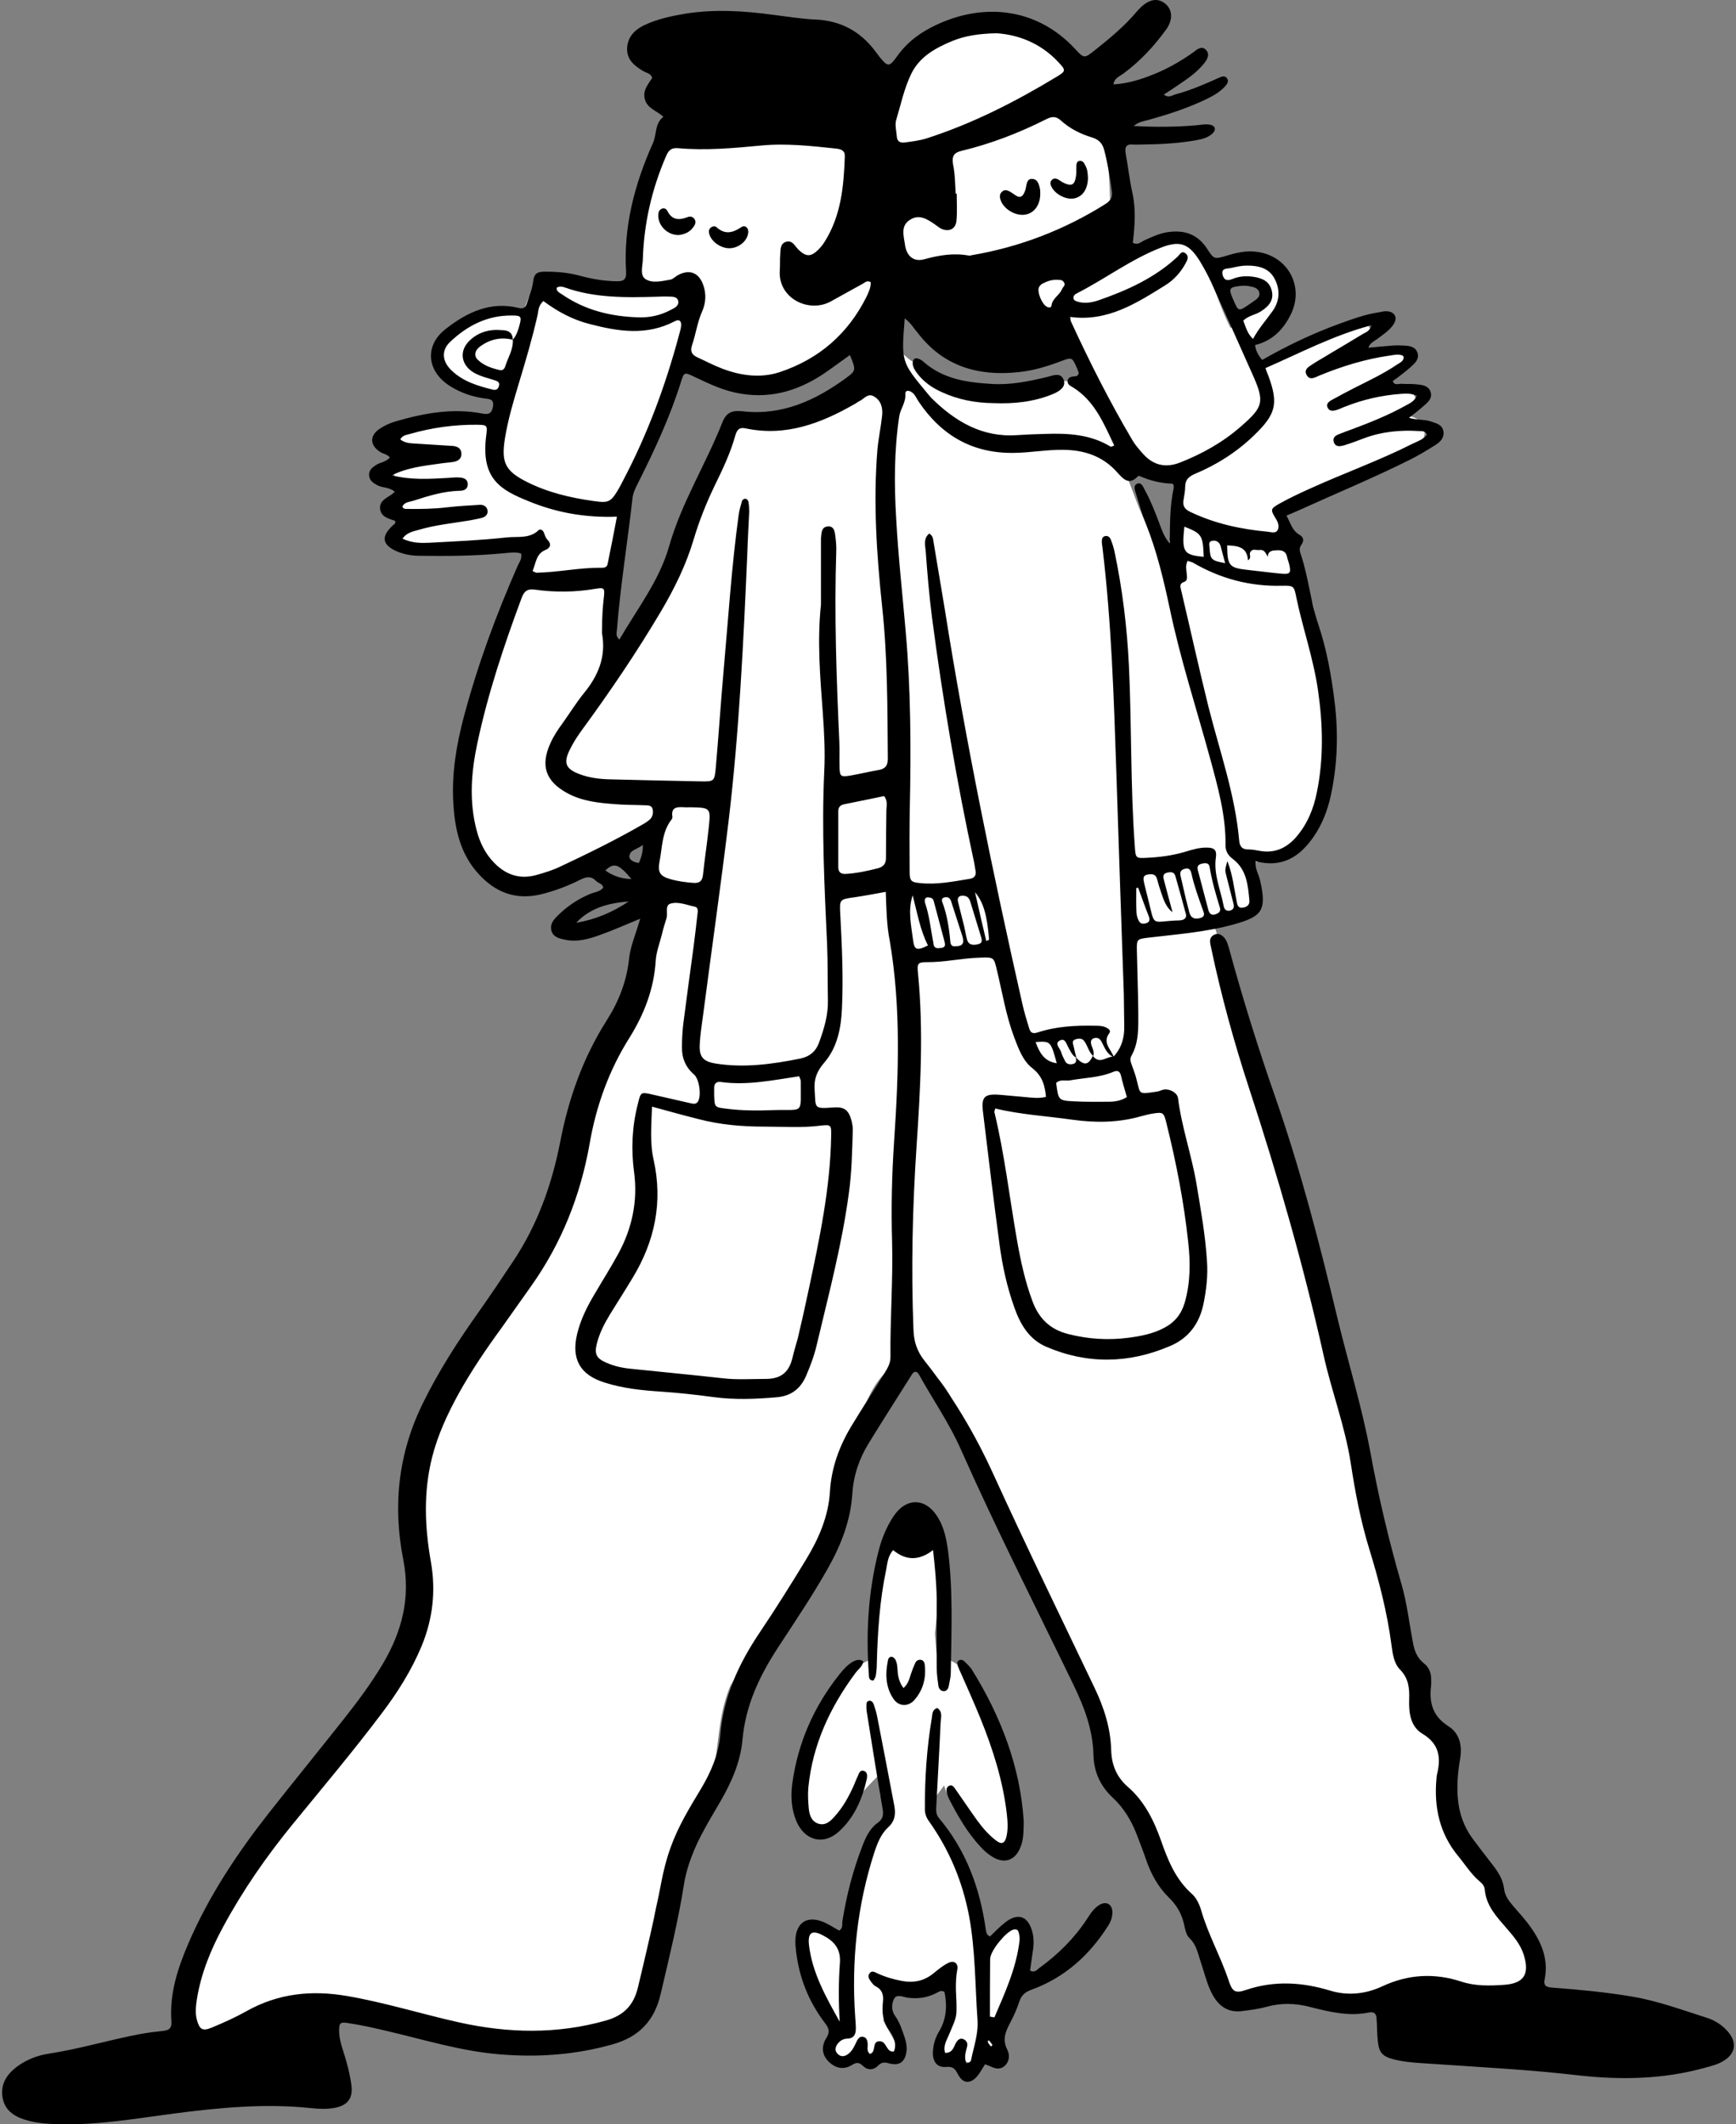 <svg width="286" height="350" viewBox="0 0 286 350" fill="none" xmlns="http://www.w3.org/2000/svg">
<rect x="0" y="0" width="286" height="350" fill="#808080" stroke="none"/>
<path d="M133.303 55.677C131.825 57.558 129.978 58.498 127.561 58.733C125.378 58.934 123.028 59.136 121.114 57.86C118.965 56.45 116.95 59.908 119.099 61.318C121.752 63.064 125.076 63.031 128.132 62.695C131.288 62.326 134.142 61.05 136.123 58.498C137.701 56.483 134.881 53.629 133.303 55.677Z" fill="white"/>
<path d="M251.562 322.215C250.857 320.401 250.152 318.622 249.447 316.809C248.305 313.887 247.231 310.832 245.417 308.213C244.612 307.038 243.671 306.03 242.597 305.09C241.422 304.049 240.314 303.21 239.978 301.598C239.676 300.154 239.844 298.576 239.81 297.099C239.776 295.319 239.541 293.573 239.172 291.827C237.594 284.877 233.833 278.363 230.912 271.916C229.334 268.491 227.991 265.267 228.058 261.406C228.091 259.996 228.058 258.552 227.722 257.276C228.528 255.261 227.454 252.34 226.95 250.292C226.11 246.867 224.935 243.61 223.256 240.487C223.055 240.118 222.853 239.749 222.652 239.379C222.887 238.943 223.021 238.439 222.921 237.902C222.484 235.35 221.745 232.932 220.704 230.616C220.872 230.246 220.906 229.843 220.738 229.407C219.932 226.922 219.126 224.437 218.354 221.953C217.28 217.117 216.843 212.114 216.004 207.246C214.963 201.067 213.217 195.057 209.557 189.953C208.147 184.144 206.837 178.302 205.628 172.459C205.494 171.822 205.125 171.385 204.688 171.184C203.815 167.624 202.942 164.065 202.103 160.472C201.632 158.525 201.196 156.611 200.726 154.663C200.592 154.126 199.92 152.481 200.155 151.944C200.357 151.507 201.465 151.373 201.868 151.272C202.472 151.138 202.841 150.802 203.076 150.399C203.849 150.366 204.621 150.298 205.259 149.996C206.77 149.258 206.871 147.511 206.669 145.933C206.77 145.094 206.602 144.254 206.132 143.449C205.897 143.046 205.595 142.71 205.259 142.408C206.434 142.206 207.609 141.904 208.751 141.501C212.814 139.99 216.172 136.935 217.884 132.939C219.831 128.473 219.429 123.604 218.556 118.937C218.085 116.419 217.481 113.934 217.078 111.416C216.675 108.897 216.709 106.446 216.776 103.894C216.877 100.839 216.138 98.354 214.661 95.668C213.183 92.948 212.075 90.094 211.706 87.005C211.672 86.636 211.538 86.266 211.336 85.964C211.605 85.225 211.84 84.386 212.142 83.647C212.209 83.513 212.277 83.379 212.344 83.244C212.545 83.278 212.78 83.244 213.015 83.177C218.791 81.431 224.331 79.047 229.535 76.025C229.938 75.79 230.207 75.454 230.341 75.085C230.442 75.018 230.576 74.984 230.677 74.917C232.557 74.044 235.68 72.835 234.404 70.116C233.934 69.142 232.994 68.638 231.953 68.537C231.886 68.537 231.819 68.537 231.751 68.504C231.953 68.302 232.121 68.067 232.289 67.933C233.43 67.06 233.699 65.314 232.289 64.475C230.912 63.669 229.468 62.964 227.957 62.393C228.763 61.99 229.569 61.587 230.375 61.184C232.222 60.244 231.248 57.49 229.367 57.457C227.353 57.39 225.338 57.39 223.323 57.356C223.861 57.087 224.364 56.785 224.868 56.483C227.051 55.106 225.036 51.648 222.853 53.025C220.167 54.737 217.078 55.543 214.157 56.752C211.672 57.759 209.389 59.136 207.173 60.613C206.266 59.539 205.36 58.498 204.654 57.423C205.192 56.886 205.863 56.416 206.4 55.98C207.374 55.207 208.314 54.368 209.12 53.428C210.698 51.614 212.679 49.331 211.739 46.779C209.691 41.239 203.143 42.112 198.644 43.825C197.335 41.071 195.152 39.023 191.694 39.426C189.981 39.627 188.437 40.332 186.758 40.668C184.945 41.038 183.904 40.265 183.434 38.486C182.93 36.572 182.963 34.523 182.863 32.576C182.762 30.091 182.661 27.573 182.393 25.088C181.452 16.895 177.927 8.77 169.499 6.083C167.249 5.378 164.832 5.076 162.481 4.942C160.097 4.808 157.579 4.707 155.229 5.043C152.71 5.378 151.132 6.721 149.621 8.703C147.976 10.851 146.398 13.068 144.786 15.25C143.309 17.231 142.133 19.548 139.447 19.75C136.694 19.951 133.873 19.817 131.12 19.85C125.412 19.917 119.704 19.985 113.995 20.052C113.122 20.052 112.552 20.522 112.249 21.16C111.947 21.261 111.645 21.428 111.376 21.764C105.4 28.648 102.042 38.855 104.325 47.921C104.426 48.29 104.527 48.626 104.661 48.962C103.385 48.928 102.109 48.861 100.867 48.66C98.953 48.391 97.073 47.955 95.259 47.384C93.48 46.813 91.666 46.007 89.786 46.578C87.268 47.35 86.865 49.7 86.025 51.816C83.306 51.044 80.418 50.809 77.732 51.984C75.079 53.159 72.998 55.644 73.065 58.666C73.132 61.385 74.878 63.837 77.564 64.508C77.967 64.609 78.403 64.609 78.84 64.676C78.806 64.575 78.874 64.407 79.041 64.441C79.176 64.273 79.276 64.072 79.411 63.904C79.511 63.736 79.814 63.904 79.713 64.072C79.612 64.206 79.545 64.34 79.444 64.475C80.351 64.508 81.459 64.441 81.828 65.415C81.996 65.851 81.963 66.422 81.862 66.859C81.761 67.295 81.56 67.732 81.257 68.067C80.955 68.37 80.586 68.672 80.149 68.806C80.049 69.209 79.914 69.645 79.78 70.048C75.583 69.377 71.386 69.41 67.189 70.149C66.719 70.216 66.383 70.418 66.181 70.686C64.637 71.593 64.939 74.481 67.155 74.413L68.129 74.38C68.7 74.615 69.27 74.85 69.841 75.085C68.834 75.219 67.826 75.32 66.786 75.387C64.67 75.488 63.932 78.879 66.248 79.316C67.054 79.45 67.86 79.618 68.666 79.752C67.491 80.088 66.383 80.625 65.51 81.566C64.737 82.405 64.67 84.151 65.913 84.688C66.349 84.89 66.819 85.091 67.256 85.259C66.92 85.662 66.584 86.031 66.181 86.401C64.838 87.677 65.946 89.691 67.591 89.826C72.729 90.195 77.9 90.296 83.037 90.161C83.373 89.792 83.776 89.49 84.145 89.221C84.145 89.12 84.212 89.053 84.313 89.053C84.917 89.02 85.522 88.953 86.093 89.02C86.63 89.087 87.201 89.221 87.537 89.691C88.242 90.631 87.537 91.907 87.066 92.78C86.798 93.284 86.462 93.821 86.093 94.258C85.958 94.426 85.757 94.56 85.555 94.661C85.723 94.761 85.891 94.829 86.093 94.862C86.26 94.896 86.462 94.896 86.63 94.929C80.62 103.928 78.135 114.706 76.792 125.317C76.154 130.421 76.053 135.961 79.008 140.427C82.063 145.027 86.865 146.437 92.137 145.53C93.849 145.228 95.528 144.825 97.24 144.355C96.602 143.952 96.132 143.381 96.099 142.542C95.897 142.643 95.696 142.743 95.461 142.811C95.259 142.878 95.159 142.576 95.36 142.475C95.528 142.408 95.696 142.341 95.83 142.273C96.837 141.77 97.778 141.132 98.751 140.527C99.927 139.789 101.068 139.084 102.277 138.446C103.62 137.74 106.608 136.263 107.515 138.345C107.918 139.251 107.918 140.393 107.582 141.3C107.314 141.971 106.877 142.542 106.373 143.012C106.676 144.657 107.414 146.068 109.295 146.706C109.429 146.739 109.597 146.773 109.731 146.84C106.743 154.328 103.721 161.849 100.732 169.337C97.811 176.657 94.621 183.943 92.775 191.632C91.868 195.494 91.163 199.389 89.853 203.149C88.745 206.373 87.133 209.395 85.354 212.282C81.627 218.293 76.859 223.497 72.628 229.138C70.244 232.328 69.438 235.686 69.841 239.614C69.908 240.185 69.975 240.789 70.076 241.394C68.901 243.811 67.961 246.397 68.129 249.117C68.196 250.258 68.431 251.366 68.867 252.374C68.532 252.709 68.33 253.146 68.33 253.75C68.297 261.137 68.23 268.793 65.51 275.777C65.375 276.113 65.207 276.482 65.073 276.818C64.57 276.784 64.032 276.919 63.529 277.389C59.466 281.15 55.403 284.944 52.045 289.342C48.654 293.808 46.673 298.912 44.121 303.848C41.603 308.717 37.641 312.544 34.921 317.279C33.04 320.569 32.067 324.196 31.932 327.889C31.093 329.837 31.261 332.187 32.57 333.967C33.443 335.142 34.954 335.108 35.727 334.269C38.984 335.041 42.308 334.135 45.498 333.195C49.393 332.053 53.22 331.482 57.283 331.616C65.476 331.885 73.4 334.303 81.392 335.713C87.704 336.821 95.091 337.862 100.9 334.403C107.582 330.441 106.978 322.953 107.75 316.238C108.522 309.522 112.887 304.016 114.533 297.602C116.715 295.353 117.555 292.398 117.958 289.342C118.428 285.817 118.663 282.392 119.838 279.034C120.006 278.598 120.14 278.161 120.342 277.725C122.793 273.628 126.083 270.069 127.762 265.502C129.206 263.656 130.683 261.876 132.127 260.13C132.362 259.828 132.53 259.526 132.564 259.223C133.302 258.317 133.94 257.31 134.545 256.302C136.291 253.415 137.701 250.258 138.675 247.001C139.682 243.711 140.152 240.286 140.891 236.928C141.898 232.395 144.987 222.389 151.636 225.075C154.624 226.284 156.437 229.474 157.68 232.294C159.056 235.451 159.929 238.775 161.071 241.998C163.556 248.882 166.511 255.631 170.003 262.078C171.043 263.958 172.252 265.435 173.864 266.375C173.528 266.913 173.427 267.618 173.864 268.323C177.255 274.233 179.908 280.478 181.788 287.026C182.695 290.182 183.534 293.372 185.347 296.159C186.993 298.643 188.974 300.859 190.418 303.479C193.406 308.817 195.051 314.794 197.57 320.334C198.745 322.92 200.155 325.875 202.203 327.923C203.311 329.064 204.688 329.333 206.233 329.367C208.113 329.434 210.027 329.4 211.941 329.4C220.335 329.467 228.696 329.535 237.09 329.602C237.426 329.602 237.695 329.535 237.93 329.434C239.877 329.635 241.858 329.669 243.839 329.467C246.458 329.232 250.32 329.031 251.764 326.412C252.737 325.069 252.099 323.625 251.562 322.215ZM141.563 64.24C140.656 65.314 139.279 65.885 137.97 66.288C137.298 66.489 136.627 66.657 135.922 66.825C135.25 66.993 134.578 67.161 133.907 67.295C132.362 67.597 130.784 67.832 129.24 68.067C126.386 68.504 123.263 69.041 121.047 71.056C120.509 71.559 120.006 72.13 119.636 72.802C119.133 73.641 118.831 74.514 118.495 75.421C117.723 77.536 116.883 79.651 116.01 81.733C115.171 83.782 114.264 85.796 113.358 87.844C112.585 89.523 111.779 91.202 111.074 92.915C109.865 95.802 108.825 98.791 107.314 101.578C105.97 104.029 104.191 106.513 101.471 107.554C101.37 107.588 101.27 107.487 101.27 107.386C101.236 106.95 101.236 106.547 101.202 106.111C101.135 104.398 101.169 102.652 101.202 100.94C101.236 99.227 101.236 97.548 101.27 95.836C101.337 92.68 101.673 89.557 102.277 86.468C102.848 83.379 103.687 80.323 104.661 77.335C105.635 74.313 106.743 71.358 107.918 68.437C109.093 65.482 110.369 62.561 111.611 59.639C111.712 59.438 111.981 59.606 111.914 59.807C111.88 59.874 111.847 59.975 111.813 60.042H111.847C112.552 60.344 113.29 60.58 114.029 60.781C115.775 61.251 117.555 61.52 119.334 61.654C121.114 61.788 122.927 61.788 124.707 61.654C125.58 61.587 126.419 61.453 127.259 61.218C128.232 60.949 129.172 60.546 130.113 60.143C131.892 59.371 133.705 58.531 135.653 58.229C136.996 58.028 138.44 58.028 139.749 58.397C140.857 58.699 141.965 59.304 142.402 60.412C142.906 61.688 142.402 63.232 141.563 64.24ZM178.397 62.796C178.363 62.796 178.33 62.829 178.33 62.829C177.725 62.896 177.121 62.863 176.517 62.829C175.845 62.796 175.173 62.728 174.502 62.863C173.864 62.997 173.226 63.199 172.588 63.4C171.849 63.635 171.111 63.87 170.338 63.937C169.499 64.038 168.659 64.038 167.82 64.004C165.402 63.937 162.985 63.635 160.601 63.165C158.015 62.661 155.43 62.023 153.012 60.983C151.972 60.546 150.964 60.009 150.024 59.371C149.285 58.834 148.58 58.196 148.11 57.39C147.674 56.651 147.472 55.845 147.606 55.006C147.741 54.066 148.177 53.226 148.714 52.487C148.312 52.252 147.875 52.017 147.439 51.816C147.237 51.749 147.338 51.413 147.539 51.48C147.841 51.614 148.144 51.749 148.446 51.917C148.614 52.017 148.782 52.118 148.916 52.185C149.017 52.084 149.151 52.219 149.151 52.353C150.091 52.958 150.998 53.663 151.972 54.166C152.71 54.536 153.482 54.771 154.255 55.006C155.061 55.241 155.866 55.409 156.672 55.577C159.997 56.215 163.421 56.315 166.813 56.315C168.492 56.315 170.137 56.315 171.816 56.382C172.286 56.382 172.756 56.382 173.192 56.45C173.528 56.517 173.864 56.617 174.166 56.718C175.006 57.02 175.778 57.39 176.55 57.826C177.322 58.263 178.061 58.8 178.666 59.438C179.136 59.908 179.572 60.512 179.572 61.218C179.572 61.923 179.001 62.46 178.397 62.796ZM192.13 91.034C192.096 91.169 191.929 91.202 191.861 91.101C191.19 90.363 190.619 89.523 190.082 88.684C188.134 85.427 186.959 81.767 185.582 78.241C185.18 78.275 184.81 78.275 184.407 78.174C184.206 78.141 184.273 77.805 184.508 77.838C184.844 77.906 185.146 77.906 185.448 77.906C185.415 77.838 185.415 77.805 185.381 77.738C185.314 77.536 185.616 77.435 185.717 77.637C185.75 77.704 185.784 77.771 185.818 77.872C186.892 77.704 187.899 77.234 189.007 77.234C189.41 77.234 189.78 77.301 190.149 77.402C190.518 77.469 190.854 77.536 191.223 77.603C191.761 77.704 192.298 77.838 192.768 78.107C193.708 78.611 194.044 79.551 194.178 80.525C194.648 84.184 193.104 87.609 192.13 91.034ZM205.662 46.678C206.568 46.712 207.139 46.846 207.676 47.585C208.314 48.492 207.911 48.828 207.274 49.667C206.031 51.379 204.252 52.622 202.741 54.066C201.7 52.017 200.86 49.868 200.122 47.686C201.868 47.048 203.748 46.645 205.662 46.678Z" fill="white"/>
<path d="M165.604 318.622C164.698 320.334 162.683 321.207 161.306 322.584C161.038 321.308 160.937 319.998 160.836 318.689C160.635 316.54 160.366 314.425 159.863 312.343C158.855 308.246 157.143 304.385 154.893 300.859C154.356 300.02 153.617 299.08 153.449 298.072C153.315 297.099 153.919 296.36 154.457 295.621C154.826 295.151 155.162 294.681 155.531 294.177C156.874 298.542 160.266 302.202 164.631 303.814C165.94 304.318 167.048 303.075 167.149 301.9C167.72 295.823 164.866 290.35 162.851 284.809C161.34 280.578 160.702 274.77 155.699 273.259C155.195 273.091 154.759 273.158 154.39 273.326C154.255 272.05 154.154 270.807 154.054 269.532C154.054 269.397 154.02 269.229 154.02 269.095C154.524 265.066 154.759 260.969 154.692 256.906C154.658 255.395 153.147 254.657 151.972 255.06C151.3 254.187 149.957 253.918 149.051 254.758C148.346 253.448 146.398 252.911 145.693 254.59C144.081 258.35 143.913 262.245 144.081 266.308C144.081 266.677 144.115 267.047 144.148 267.416C143.913 269.431 143.745 271.479 143.611 273.527C143.309 273.527 143.007 273.594 142.705 273.762C138.843 275.643 137.097 279.84 135.62 283.6C133.773 288.335 132.497 293.271 131.758 298.274C131.59 299.415 132.027 300.356 133.169 300.725C136.426 301.867 138.843 299.18 140.724 296.897C141.966 295.42 143.242 293.976 144.618 292.633C144.753 293.741 144.921 294.849 145.055 295.991C145.089 295.856 145.324 295.823 145.391 295.991C145.659 296.696 145.894 297.468 145.827 298.24C145.76 298.845 146.23 299.785 145.794 300.121C145.525 302.169 144.148 303.78 143.611 305.795L139.548 321.375C139.481 321.274 139.414 321.14 139.347 321.073C138.239 319.797 136.996 318.756 135.553 317.849C133.84 316.775 131.859 318.89 132.833 320.569C132.866 320.67 132.934 320.737 133.001 320.838C132.564 321.476 132.497 322.416 132.833 323.121L136.023 330.307C136.56 331.515 137.097 332.691 137.634 333.899C137.836 334.336 138.037 334.739 138.172 335.175C138.272 335.545 138.272 335.713 138.272 335.746C136.896 336.821 137.231 339.339 139.38 339.339L145.659 339.305C147.204 339.305 148.111 337.627 147.372 336.283C146.734 335.142 146.096 333.967 145.492 332.825C145.962 332.221 146.096 331.415 145.559 330.71C145.559 330.676 145.525 330.676 145.525 330.642C145.592 330.542 145.626 330.407 145.659 330.273C146.297 329.534 146.398 328.359 145.827 327.453C145.827 327.318 145.861 327.218 145.861 327.184L145.894 326.882C147.137 327.016 148.413 327.117 149.655 327.184C150.897 327.218 152.341 327.352 153.684 327.285C153.684 327.251 153.684 327.218 153.684 327.184C153.584 327.184 153.483 327.016 153.584 326.882C153.718 326.714 153.886 326.58 154.054 326.412C154.49 326.042 154.994 325.639 155.598 325.606C156.035 325.572 156.438 325.807 156.706 326.143C157.042 326.58 157.21 327.117 157.344 327.62C157.479 328.258 157.546 328.93 157.579 329.568C157.613 330.777 157.512 332.086 157.042 333.194C156.774 333.866 156.337 334.94 155.464 335.007C155.263 335.007 155.095 334.974 154.96 334.907C154.893 335.645 154.86 336.384 154.792 337.089C154.725 338.13 155.766 339.138 156.807 339.104C157.176 339.104 157.546 339.037 157.882 338.97C158.352 339.373 158.855 339.708 159.527 339.775C160.333 339.843 161.206 339.507 161.877 339.07C163.388 338.097 164.194 336.384 164.765 334.772C166.377 330.105 167.619 325.304 169.063 320.569C169.567 318.521 166.78 316.406 165.604 318.622Z" fill="white"/>
<path d="M105.467 151.373C102.982 152.38 101.068 153.253 99.087 153.958C97.174 154.663 95.226 155.268 93.111 154.831C92.137 154.63 91.13 154.428 90.827 153.287C90.592 152.279 91.163 151.574 91.801 150.936C93.379 149.358 95.159 148.149 97.241 147.276C97.979 146.974 98.852 146.94 99.39 146.235C99.255 145.564 98.55 145.53 98.181 145.127C97.442 144.355 96.703 144.422 95.763 144.859C93.648 145.933 91.465 146.773 89.148 147.343C84.985 148.351 81.594 147.041 78.807 143.952C75.785 140.628 74.912 136.498 74.677 132.2C74.408 127.432 75.18 122.798 76.389 118.198C78.672 109.602 81.728 101.309 85.321 93.149C85.589 92.579 86.026 92.041 85.858 91.202C84.884 90.866 83.843 91.101 82.836 91.168C78.202 91.605 73.569 91.638 68.935 91.571C67.625 91.538 66.35 91.303 65.141 90.732C63.025 89.725 62.824 88.449 64.469 86.803C64.704 86.568 64.939 86.367 65.04 86.3C65.208 85.964 65.141 85.829 64.939 85.762C63.932 85.427 62.79 85.124 62.622 83.882C62.455 82.606 63.562 82.102 64.436 81.532C64.637 81.397 64.805 81.229 65.04 81.028C64.167 80.222 62.992 80.424 62.119 79.92C61.447 79.551 60.843 79.148 60.809 78.308C60.742 77.469 61.346 76.999 61.984 76.596C62.656 76.159 63.529 76.159 64.234 75.387C63.831 74.85 63.16 74.783 62.656 74.48C60.91 73.372 60.843 71.761 62.589 70.619C63.395 70.082 64.301 69.679 65.241 69.41C69.875 68.067 74.576 67.194 79.445 68.134C80.418 68.336 80.989 68.168 81.191 67.093C81.359 66.287 81.191 65.817 80.351 65.717C78.874 65.549 77.464 65.213 76.121 64.642C75.315 64.306 74.509 63.87 73.77 63.366C70.211 60.848 70.043 56.785 73.468 54.166C76.96 51.446 80.821 49.599 85.455 50.741C86.16 50.909 86.563 50.708 86.764 50.07C87.167 48.827 87.705 47.618 87.839 46.343C87.973 45.134 88.477 44.798 89.518 44.764C91.566 44.731 93.581 44.899 95.562 45.436C97.543 45.973 99.524 46.309 101.572 46.343C102.647 46.376 103.217 46.108 103.15 44.831C102.68 37.344 104.561 30.293 107.582 23.544C108.22 22.133 107.818 20.387 109.295 19.245C108.153 18.205 106.642 17.869 106.239 16.358C105.836 14.88 106.777 13.907 107.448 12.832C107.213 12.06 106.474 12.026 105.937 11.691C104.46 10.818 103.217 9.777 103.318 7.896C103.419 6.083 104.561 4.908 106.105 4.169C108.254 3.128 110.571 2.658 112.888 2.255C117.756 1.483 122.625 1.785 127.494 2.457C129.844 2.759 132.161 3.128 134.512 3.229C138.474 3.431 141.697 5.143 144.115 8.333C144.35 8.669 144.618 8.971 144.853 9.307C146.264 11.086 146.499 11.086 147.842 9.206C149.252 7.225 151.099 5.747 153.181 4.639C161.34 0.308 170.574 1.013 177.088 8.031C178.599 9.642 178.599 9.676 180.345 8.299C182.829 6.318 185.281 4.304 187.329 1.852C187.497 1.651 187.665 1.483 187.832 1.315C189.276 -0.129 190.72 -0.397 191.929 0.577C193.171 1.55 193.306 3.263 192.063 4.942C190.082 7.661 187.832 10.079 185.113 12.094C184.508 12.564 183.602 12.799 183.434 13.907C185.784 13.772 187.933 13.101 190.015 12.261C192.298 11.355 194.414 10.146 196.428 8.736C197.133 8.232 197.973 7.359 198.745 8.299C199.417 9.105 198.745 10.012 198.174 10.683C197.066 11.993 195.656 12.967 194.212 13.94C193.406 14.478 192.634 15.015 191.727 15.586C192.533 16.19 193.071 15.72 193.641 15.552C196.16 14.88 198.544 13.84 200.928 12.765C201.364 12.564 201.901 12.429 202.204 13C202.439 13.437 202.17 13.806 201.935 14.108C201.129 15.048 200.055 15.686 198.98 16.224C195.824 17.768 192.5 18.843 189.108 19.783C188.403 19.984 187.698 20.018 186.758 20.756C190.384 20.958 193.675 20.924 196.966 20.656C197.771 20.589 198.577 20.387 199.383 20.555C200.223 20.723 200.39 21.361 199.786 21.965C198.913 22.805 197.771 22.973 196.663 23.174C193.843 23.644 190.989 23.779 188.135 23.812C187.631 23.812 187.161 23.846 186.657 23.812C185.516 23.711 185.281 24.249 185.448 25.29C185.851 27.438 186.086 29.654 186.557 31.77C187.161 34.523 186.959 37.243 186.624 39.996C187.43 40.433 187.933 39.896 188.47 39.627C189.713 39.056 190.989 38.452 192.365 38.25C195.085 37.847 197.301 38.553 198.879 41.004C200.021 42.783 200.088 42.716 202.136 42.112C203.782 41.608 205.461 41.239 207.173 41.507C212.176 42.212 214.896 47.182 212.68 51.748C211.471 54.233 209.658 56.147 206.77 56.852C206.871 57.759 207.274 58.531 207.945 59.303C212.042 56.953 216.273 54.938 220.705 53.327C222.753 52.588 224.835 51.816 227.017 51.48C227.487 51.413 227.991 51.245 228.461 51.278C229.804 51.346 230.308 52.353 229.569 53.461C228.864 54.502 227.823 55.14 226.849 55.879C226.346 56.248 225.708 56.483 225.439 57.289C226.917 57.154 228.26 57.02 229.636 56.919C230.274 56.886 230.946 56.919 231.584 56.953C232.423 57.02 233.229 57.222 233.531 58.128C233.8 58.934 233.363 59.572 232.826 60.076C232.255 60.647 231.617 61.15 230.979 61.654C230.476 62.057 229.939 62.426 229.435 62.795C229.804 63.568 230.476 63.198 230.946 63.232C231.685 63.299 232.423 63.232 233.128 63.299C234.102 63.4 235.244 63.433 235.647 64.474C236.117 65.717 235.076 66.388 234.304 67.093C233.699 67.631 233.061 68.101 232.121 68.839C233.531 69.242 234.74 69.074 235.848 69.477C236.721 69.779 237.594 69.981 237.796 71.055C237.964 72.096 237.326 72.768 236.553 73.272C235.177 74.145 233.8 74.984 232.323 75.723C226.279 78.745 220.033 81.33 213.889 84.117C213.284 84.386 212.713 84.621 211.941 84.957C212.613 86.132 212.848 87.408 214.09 88.113C214.795 88.516 214.862 89.12 214.392 89.758C213.989 90.295 214.124 90.866 214.325 91.403C215.567 95.13 215.903 99.059 217.146 102.753C218.589 107.017 219.362 111.416 219.899 115.848C220.503 120.985 220.335 126.089 219.227 131.159C218.69 133.577 217.817 135.826 216.407 137.874C214.124 141.165 211.236 143.045 206.871 141.904C206.703 143.079 207.341 143.986 207.576 144.959C208.751 150.063 207.878 151.003 203.345 152.279C198.678 153.589 193.91 153.924 189.142 154.495C187.329 154.73 187.262 154.73 187.295 156.577C187.362 160.002 187.497 163.427 187.53 166.818C187.53 169.236 187.665 171.721 186.389 173.97C186.12 174.474 186.254 174.91 186.422 175.38C186.724 176.22 187.06 177.059 187.262 177.932C187.9 180.35 187.463 180.316 190.653 179.846C191.056 179.779 191.425 179.544 191.828 179.51C192.836 179.41 193.977 180.081 194.078 180.954C194.682 185.722 196.294 190.255 197.1 194.956C197.805 199.22 198.577 203.451 198.846 207.783C199.014 210.167 198.745 212.483 198.275 214.8C197.604 218.091 195.79 220.508 192.735 221.784C185.986 224.672 179.136 224.806 172.353 221.885C169.533 220.676 168.089 218.192 167.115 215.438C165.906 212.047 165.134 208.555 164.664 204.996C163.69 197.743 162.817 190.457 161.944 183.204C161.642 180.686 162.179 180.182 164.765 180.383C166.141 180.484 167.518 180.652 168.895 180.753C170.003 180.854 171.145 181.021 172.32 180.719C172.152 178.805 171.682 177.261 170.104 176.018C168.458 174.742 167.787 172.728 167.048 170.814C165.739 167.288 165.134 163.595 164.261 159.935C163.724 157.652 163.757 157.719 161.441 157.786C158.519 157.853 155.632 158.558 152.677 158.525C151.2 158.525 151.065 158.76 151.233 160.338C152.173 169.874 151.636 179.343 150.998 188.879C150.327 198.952 150.091 209.059 150.494 219.132C150.562 221.079 151.099 222.691 152.341 224.236C156.908 229.977 160.635 236.256 163.69 242.972C169.063 254.757 174.737 266.375 180.311 278.06C181.889 281.351 182.964 284.708 183.064 288.368C183.132 290.752 183.938 292.767 185.784 294.379C188.504 296.729 190.082 299.885 191.257 303.21C192.399 306.467 193.641 309.589 196.294 311.973C197.1 312.678 197.57 313.686 197.872 314.693C199.014 318.689 201.096 322.349 202.405 326.277C203.009 328.124 203.446 328.493 205.293 327.855C209.994 326.277 214.56 326.58 219.194 327.99C222.115 328.863 225.036 328.527 227.756 327.251C232.02 325.27 236.352 325.035 240.818 326.512C243.101 327.251 245.485 327.184 247.835 327.016C251.092 326.781 252.032 325.236 251.025 322.047C250.488 320.368 249.38 319.058 248.272 317.782C246.627 315.868 244.847 314.055 244.612 311.335C244.578 310.765 244.175 310.294 243.705 309.925C242.329 308.75 241.388 307.205 240.247 305.829C237.158 302.102 236.218 297.736 236.654 293.036C236.688 292.801 236.688 292.532 236.755 292.297C237.426 289.544 237.091 287.294 234.337 285.649C232.323 284.44 232.087 282.123 232.155 279.974C232.222 278.127 232.054 276.516 230.644 275.072C229.603 273.997 229.435 272.419 229.233 270.975C228.528 265.637 227.185 260.432 225.607 255.295C224.163 250.627 223.257 245.826 222.518 240.991C221.578 234.947 219.362 229.205 218.052 223.262C214.728 208.421 210.531 193.781 205.796 179.343C203.312 171.754 201.196 164.065 199.551 156.275C199.484 155.872 199.35 155.469 199.35 155.066C199.35 154.529 199.652 154.16 200.155 153.958C200.659 153.757 201.129 153.958 201.498 154.294C202.136 154.865 202.304 155.704 202.539 156.476C204.789 164.736 207.341 172.862 210.161 180.954C214.258 192.74 217.381 204.794 220.268 216.882C222.048 224.303 224.331 231.623 225.741 239.144C227.084 246.531 228.797 253.784 230.879 260.969C231.785 264.092 232.155 267.349 232.759 270.539C232.994 271.949 233.464 273.191 234.639 274.098C235.445 274.736 235.781 275.643 235.781 276.683C235.781 277.086 235.815 277.489 235.747 277.892C235.445 280.612 236.083 282.795 238.568 284.373C240.482 285.581 240.918 287.596 240.549 289.779C240.18 291.961 239.978 294.144 240.18 296.326C240.381 298.744 241.153 300.926 242.564 302.874C243.638 304.318 244.713 305.728 245.821 307.138C246.794 308.381 247.634 309.656 247.802 311.268C247.936 312.376 248.608 313.216 249.279 314.022C250.286 315.197 251.361 316.338 252.234 317.614C254.014 320.133 255.122 322.92 254.484 326.076C254.215 327.318 254.92 327.419 255.827 327.486C260.225 327.822 264.59 328.225 268.922 328.963C273.119 329.669 277.081 331.146 281.11 332.422C282.521 332.858 283.763 333.664 284.737 334.806C286.181 336.552 285.912 338.365 283.965 339.54C283.058 340.111 282.017 340.38 281.01 340.648C274.093 342.596 267.008 342.73 259.923 341.924C252.167 341.018 244.343 340.615 236.553 340.078C234.27 339.91 231.987 339.876 229.771 339.339C227.756 338.835 227.185 338.264 226.984 336.216C226.849 335.007 226.883 333.765 226.782 332.556C226.749 331.75 226.346 331.415 225.506 331.583C222.216 332.254 219.026 331.482 215.87 330.676C213.452 330.038 211.068 329.971 208.65 330.642C207.341 331.012 205.931 331.18 204.588 331.348C202.371 331.616 200.861 330.609 199.786 328.695C198.879 327.05 198.477 325.203 197.872 323.423C197.368 321.979 197.167 320.468 195.958 319.327C195.387 318.79 195.22 317.715 195.018 316.842C194.615 315.197 193.809 313.854 192.6 312.678C190.821 310.932 189.646 308.817 188.84 306.467C188.336 304.989 187.765 303.579 187.228 302.135C186.355 299.919 185.146 297.904 183.4 296.259C181.318 294.345 180.21 291.995 180.143 289.141C180.043 284.977 178.632 281.25 176.819 277.523C170.574 264.629 164.093 251.87 158.284 238.775C156.37 234.443 153.651 230.548 151.367 226.418C151.233 226.217 151.099 226.015 150.696 226.015C150.595 226.116 150.36 226.217 150.259 226.418C147.875 230.212 145.458 233.973 143.107 237.801C141.563 240.319 140.623 243.039 140.421 246.061C140.153 250.426 138.608 254.455 136.459 258.283C133.907 262.816 130.986 267.147 128.132 271.513C125.11 276.146 122.827 280.981 122.323 286.622C121.987 290.316 120.51 293.674 118.629 296.897C116.917 299.852 115.104 302.74 113.895 305.997C113.358 307.44 112.921 308.918 112.686 310.462C111.713 316.573 110.235 322.584 108.825 328.594C107.784 333.026 105.199 335.645 100.833 336.854C94.722 338.567 88.51 339.003 82.232 338.466C75.785 337.929 69.64 335.981 63.361 334.537C61.38 334.067 59.399 333.631 57.384 333.329C56.008 333.093 55.84 333.329 55.873 334.739C55.907 335.813 56.175 336.821 56.511 337.828C57.116 339.675 57.619 341.589 57.888 343.503C58.19 345.719 57.284 346.894 55.101 347.297C53.825 347.532 52.482 347.465 51.206 347.33C43.618 346.524 36.096 347.263 28.575 348.237C22.363 349.043 16.185 350.151 9.872 349.983C8.059 349.949 6.279 349.849 4.567 349.379C2.586 348.841 0.874 347.901 0.437 345.685C0.001 343.301 1.209 341.622 3.056 340.313C4.567 339.272 6.246 338.634 8.025 338.365C13.096 337.593 17.998 336.082 23.035 335.142C24.311 334.907 25.62 334.739 26.896 334.604C27.87 334.504 28.306 334.168 28.239 333.06C27.903 328.561 29.246 324.363 30.992 320.301C34.384 312.376 39.118 305.291 44.423 298.542C48.453 293.439 52.583 288.368 56.612 283.265C58.929 280.343 61.178 277.321 63.092 274.098C66.215 268.793 67.659 263.286 66.45 257.041C64.671 248.076 65.611 239.379 69.707 231.119C72.293 225.847 75.483 220.911 78.874 216.143C80.788 213.424 82.668 210.637 84.515 207.85C88.51 201.873 90.894 195.258 92.271 188.241C93.648 181.055 96.032 174.272 99.994 168.061C101.975 164.938 103.285 161.547 103.654 157.819C103.889 155.805 104.762 153.857 105.467 151.373ZM180.11 174.004C179.371 173.332 179.203 172.358 178.666 171.586C178.296 171.015 177.692 171.083 177.155 171.25C176.517 171.485 176.786 171.989 176.886 172.426C177.021 173.03 177.155 173.634 177.323 174.272C176.618 173.903 176.383 173.198 176.013 172.594C175.677 171.989 175.476 170.948 174.569 171.452C173.663 171.956 174.637 172.694 174.804 173.299C174.972 173.836 175.207 174.34 175.476 174.843C175.745 175.347 176.215 175.414 176.718 175.313C177.39 175.179 177.323 174.709 177.222 174.205C178.599 175.615 179.27 175.548 180.043 173.97C181.151 175.448 182.326 174.037 183.467 174.071C184.811 172.627 185.281 170.848 185.213 168.934C185.18 167.221 185.18 165.509 185.146 163.796C184.71 151.507 184.307 139.218 183.904 126.962C183.501 114.74 183.098 102.551 181.654 90.43C181.621 90.027 181.52 89.624 181.52 89.221C181.52 88.784 181.621 88.381 182.124 88.314C182.594 88.247 182.897 88.583 183.031 88.986C183.266 89.59 183.467 90.195 183.602 90.833C184.911 97.044 185.684 103.357 185.986 109.703C186.456 119.608 186.221 129.547 186.959 139.486C187.094 141.367 187.094 141.434 188.941 141.333C191.056 141.232 193.138 140.964 195.186 140.359C196.428 139.99 197.671 139.587 199.014 139.654C199.954 139.688 200.491 140.023 200.323 141.199C199.887 144.019 201.096 146.605 201.599 149.291C201.7 149.828 202.036 150.164 202.64 150.03C203.278 149.862 203.345 149.425 203.211 148.888C202.808 147.31 202.405 145.732 202.002 144.153C201.801 143.314 201.801 143.314 202.204 141.87C203.077 144.086 203.278 146.235 203.715 148.384C203.815 148.888 203.849 149.627 204.655 149.559C205.393 149.492 205.931 149.089 205.83 148.317C205.595 145.799 205.36 143.213 203.11 141.534C202.304 140.93 201.901 140.225 201.901 139.285C201.969 134.315 200.625 129.614 199.35 124.914C197.1 116.687 194.447 108.561 192.701 100.201C191.694 95.5 190.586 90.833 188.806 86.367C188.168 84.789 187.698 83.143 187.195 81.498C187.027 80.927 186.624 80.054 187.295 79.718C188.068 79.349 188.336 80.256 188.638 80.793C189.545 82.438 190.216 84.184 190.888 85.93C191.358 87.173 191.761 88.482 192.701 89.523C192.768 86.468 192.701 83.479 193.339 80.524C193.406 80.222 193.406 79.718 193.071 79.685C191.19 79.618 189.411 79.181 187.698 78.409C187.631 78.375 187.53 78.442 187.463 78.476C185.986 80.054 185.012 78.879 184.072 77.838C181.688 75.152 178.666 74.145 175.14 74.111C172.454 74.077 169.801 74.581 167.115 74.615C160.265 74.749 155.095 71.761 151.334 66.153C150.964 65.616 150.763 64.978 150.192 64.609C149.722 64.306 149.118 64.239 149.151 64.944C149.252 66.321 148.345 67.328 148.144 68.604C147.305 74.212 147.305 79.786 147.64 85.393C147.976 91.638 148.681 97.884 149.218 104.129C150.058 113.699 150.091 123.302 149.89 132.939C149.823 136.431 149.823 139.956 149.856 143.448C149.856 145.127 150.058 145.362 151.569 145.497C154.356 145.799 157.076 145.228 159.795 144.791C160.601 144.657 160.87 144.153 160.702 143.381C160.635 142.978 160.568 142.575 160.5 142.172C157.613 128.809 155.33 115.344 153.55 101.779C153.08 98.152 152.778 94.493 152.509 90.833C152.442 89.892 152.073 88.751 153.08 87.911C153.751 88.281 153.718 88.885 153.819 89.422C154.423 93.015 155.027 96.641 155.632 100.268C159.09 122.127 163.556 143.818 168.425 165.374C168.727 166.717 169.13 168.061 169.533 169.37C169.734 170.042 170.003 170.411 170.943 170.109C173.999 169.101 177.155 168.934 180.345 169.001C180.983 169.001 181.654 169.001 182.259 169.303C182.628 169.504 183.064 169.807 182.762 170.21C181.554 171.821 183.064 172.896 183.501 174.172C182.326 173.702 181.99 172.594 181.453 171.586C181.184 171.116 180.781 170.881 180.244 171.049C179.64 171.25 179.673 171.721 179.807 172.224C180.009 172.728 180.311 173.332 180.11 174.004ZM84.481 55.979C85.086 55.274 85.354 54.435 85.589 53.562C85.959 52.185 85.858 51.983 84.414 51.983C80.351 51.916 76.993 53.629 74.139 56.349C72.662 57.759 72.83 59.572 74.442 61.083C76.356 62.896 78.773 63.601 81.224 64.206C81.661 64.306 81.996 64.172 82.164 63.702C82.399 63.064 82.064 62.829 81.526 62.661C80.385 62.292 79.176 62.023 78.102 61.419C75.953 60.176 75.583 57.86 77.329 56.147C78.807 54.703 80.687 54.2 82.702 54.401C83.642 54.401 84.481 54.737 84.481 55.979C82.534 55.476 80.754 55.912 79.176 57.02C78.202 57.692 78.034 58.632 78.706 59.27C79.713 60.244 81.023 60.68 82.366 60.982C82.87 61.083 83.138 60.714 83.239 60.344C83.709 58.867 84.582 57.557 84.481 55.979ZM145.928 146.94C144.081 147.276 142.503 147.578 140.925 147.813C138.239 148.183 138.306 148.149 138.44 150.768C138.709 155.906 138.944 161.009 138.709 166.147C138.574 169.37 137.936 172.594 135.821 175.045C134.579 176.489 134.075 177.764 134.209 179.544C134.411 182.633 133.974 182.7 137.332 182.465C139.112 182.331 139.817 182.902 140.287 184.648C140.421 185.185 140.522 185.789 140.488 186.327C140.388 189.819 140.32 193.311 139.817 196.803C138.675 205.197 136.493 213.39 134.545 221.617C134.142 223.363 133.504 225.041 132.799 226.687C131.859 228.869 130.281 230.011 127.964 230.212C124.472 230.515 120.98 230.649 117.488 230.179C114.567 229.776 111.679 229.474 108.758 229.272C105.669 229.071 102.579 228.735 99.625 227.795C95.528 226.519 94.084 223.9 95.092 219.736C95.662 217.419 96.703 215.304 97.912 213.289C99.222 211.04 100.632 208.824 101.874 206.54C104.158 202.343 105.098 197.81 104.46 193.109C103.956 189.349 104.124 185.655 105.064 181.962C105.568 179.913 105.501 179.88 107.549 180.35C109.597 180.82 111.679 181.29 113.727 181.76C114.197 181.861 114.701 181.995 115.003 181.458C115.574 180.484 115.205 177.764 114.332 177.026C112.921 175.817 112.317 174.272 112.35 172.493C112.35 171.284 112.418 170.042 112.552 168.833C113.089 164.636 113.66 160.439 114.231 156.241C114.466 154.395 114.701 152.514 114.902 150.667C114.97 150.197 115.07 149.526 114.499 149.392C113.156 149.123 111.746 148.485 110.437 148.888C109.496 149.19 110.067 150.5 109.799 151.305C109.53 152.145 109.261 153.018 109.06 153.891C108.691 155.402 108.086 156.879 108.019 158.39C107.717 162.99 106.105 167.12 103.721 170.948C100.33 176.321 98.214 182.197 97.14 188.442C95.629 197.004 92.506 204.861 87.47 211.946C85.858 214.196 84.28 216.479 82.668 218.729C80.116 222.221 77.699 225.78 75.583 229.574C73.737 232.932 72.125 236.391 71.185 240.118C69.741 245.859 69.976 251.568 70.983 257.309C71.823 262.077 71.319 266.677 69.472 271.177C67.793 275.206 65.51 278.832 62.891 282.291C58.19 288.536 53.154 294.513 48.218 300.557C43.886 305.862 39.991 311.47 36.734 317.514C34.719 321.241 33.108 325.169 32.436 329.4C32.268 330.542 32.134 331.65 32.436 332.791C32.873 334.369 33.343 334.705 34.887 334.067C36.835 333.261 38.782 332.388 40.629 331.348C45.834 328.426 51.34 327.855 57.183 328.863C63.462 329.937 69.506 331.851 75.718 333.228C83.776 335.007 91.835 335.175 99.86 332.892C102.781 332.053 104.393 330.374 105.098 327.452C106.474 321.677 107.851 315.902 108.959 310.059C109.329 308.146 109.799 306.265 110.47 304.418C111.713 300.926 113.626 297.804 115.507 294.681C117.152 291.928 118.394 289.006 118.663 285.783C119.2 279.605 121.651 274.199 125.076 269.095C127.763 265.099 130.314 261.036 132.799 256.94C134.881 253.515 136.493 249.822 136.728 245.759C136.963 241.83 138.272 238.271 140.253 234.98C142.033 232.059 143.88 229.171 145.693 226.284C146.197 225.444 146.7 224.672 146.7 223.598C146.633 217.251 147.137 210.905 146.969 204.559C146.801 199.019 146.935 193.479 147.305 187.972C148.043 176.992 148.446 166.012 146.599 155.1C146.062 152.414 146.029 149.761 145.928 146.94ZM135.25 99.63C135.25 96.037 135.25 92.478 135.25 88.885C135.25 88.818 135.25 88.717 135.25 88.65C135.351 87.844 135.284 86.837 136.358 86.736C137.466 86.635 137.534 87.676 137.634 88.449C137.735 89.254 137.802 90.06 137.769 90.9C137.433 101.309 137.802 111.718 138.272 122.127C138.339 123.503 138.272 124.88 138.306 126.29C138.339 127.902 138.474 128.036 139.985 127.801C141.596 127.533 143.175 127.13 144.786 126.861C145.861 126.66 146.264 126.122 146.264 125.014C146.197 116.62 146.23 108.259 145.324 99.898C144.417 91.303 143.846 82.707 144.551 74.077C144.719 72.231 145.122 70.384 145.324 68.504C145.458 67.228 145.189 66.019 143.98 65.314C142.973 64.709 142.369 65.717 141.596 66.086C141.294 66.22 141.059 66.455 140.757 66.59C135.217 69.779 129.408 71.962 122.86 70.585C121.819 70.35 121.416 70.787 121.148 71.727C120.342 74.648 119.032 77.368 117.723 80.054C116.346 82.908 115.171 85.863 114.264 88.919C113.022 93.082 111.142 96.91 108.926 100.671C104.896 107.487 100.464 114.001 95.797 120.381C95.092 121.354 94.42 122.395 93.883 123.503C92.775 125.719 93.178 126.693 95.528 127.566C97.14 128.171 98.852 128.372 100.565 128.406C105.534 128.54 110.504 128.641 115.473 128.741C117.622 128.775 117.723 128.741 117.924 126.458C118.394 121.187 118.73 115.915 119.2 110.643C119.973 102.047 120.51 93.452 121.685 84.889C121.786 84.084 122.021 83.311 122.256 82.505C122.289 82.338 122.659 82.136 122.827 82.17C123.028 82.203 123.263 82.438 123.297 82.64C123.397 83.21 123.431 83.781 123.431 84.319C123.33 86.501 123.196 88.717 123.129 90.9C122.491 105.707 121.786 120.515 120.04 135.222C118.764 145.799 117.253 156.342 115.876 166.919C115.641 168.699 115.339 170.478 115.272 172.258C115.205 174.172 115.91 174.877 117.79 175.213C122.524 175.985 127.192 175.347 131.859 174.407C133.437 174.071 134.444 173.198 134.982 171.653C135.788 169.404 136.459 167.188 136.392 164.77C136.325 161.681 136.392 158.592 136.258 155.503C135.821 146.067 135.351 136.632 135.788 127.197C135.955 123.94 135.788 120.683 135.552 117.426C135.116 111.516 134.612 105.607 135.25 99.63ZM107.415 182.331C107.314 185.454 107.045 188.274 107.683 191.095C109.228 198.079 107.885 204.492 104.225 210.536C103.016 212.551 101.74 214.532 100.498 216.546C99.558 218.091 98.752 219.669 98.315 221.415C97.912 223.094 98.248 223.799 99.86 224.504C101.136 225.075 102.479 225.377 103.855 225.512C108.959 226.049 114.063 226.519 119.133 227.09C121.484 227.358 123.834 227.19 126.184 227.19C128.77 227.19 130.046 225.982 130.583 223.598C130.818 222.557 131.154 221.549 131.422 220.542C132.06 217.856 132.665 215.17 133.236 212.45C135.015 204.089 136.795 195.728 136.929 187.133C136.963 185.387 136.929 185.252 135.217 185.454C132.128 185.857 129.038 185.622 125.949 185.622C122.289 185.622 118.629 185.319 115.07 184.379C112.653 183.775 110.235 183.103 107.415 182.331ZM163.959 182.633C163.892 182.969 163.791 183.103 163.825 183.238C165.504 190.188 166.309 197.306 167.552 204.358C168.156 207.783 168.895 211.208 170.137 214.498C171.178 217.251 173.025 219.065 176.013 219.803C179.304 220.643 182.594 220.844 185.919 220.408C187.933 220.139 189.914 219.77 191.761 218.796C193.507 217.889 194.615 216.546 195.186 214.599C196.126 211.308 196.126 208.018 195.757 204.694C195.052 198.045 193.776 191.531 192.164 185.051C191.727 183.271 191.627 183.204 189.914 183.473C189.276 183.573 188.638 183.741 188 183.909C184.273 184.984 180.479 185.017 176.651 184.48C172.387 183.876 168.123 183.641 163.959 182.633ZM143.443 46.477C142.839 46.175 142.537 46.51 142.201 46.712C140.421 47.686 138.642 48.693 136.862 49.667C133.269 51.648 128.132 49.163 128.468 44.529C128.535 43.724 128.468 42.884 128.535 42.078C128.602 41.205 128.468 40.131 129.542 39.828C130.516 39.56 130.919 40.467 131.456 41.037C131.523 41.104 131.557 41.172 131.624 41.205C132.799 42.313 133.571 42.347 134.78 41.172C135.183 40.769 135.552 40.332 135.855 39.828C138.574 35.531 139.011 30.662 139.179 25.76C139.212 24.786 138.574 24.584 137.769 24.484C133.639 24.047 129.509 23.577 125.345 23.98C120.812 24.416 116.245 24.819 111.713 24.416C110.571 24.316 110.134 24.786 109.731 25.726C107.381 31.166 106.072 36.84 105.904 42.783C105.87 43.891 105.366 45.369 106.374 46.007C107.515 46.712 109.06 46.309 110.437 46.074C110.873 46.007 111.242 45.57 111.679 45.335C113.626 44.294 115.171 44.932 115.876 47.014C116.38 48.458 116.279 49.935 115.675 51.312C114.869 53.125 114.634 55.073 113.996 56.919C113.66 57.927 114.029 58.464 114.869 58.867C116.279 59.505 117.656 60.244 119.1 60.781C122.155 61.922 125.345 62.325 128.434 61.318C134.915 59.169 139.716 55.005 142.772 48.861C143.107 48.122 143.51 47.316 143.443 46.477ZM99.188 103.458C99.188 101.745 99.289 100.033 99.49 98.354C99.658 96.876 99.524 96.776 98.08 97.011C94.756 97.582 91.432 97.615 88.108 97.145C86.865 96.977 86.362 97.414 85.959 98.455C83.037 106.312 80.385 114.236 78.639 122.462C77.632 127.197 77.262 131.965 78.504 136.733C79.042 138.815 79.948 140.695 81.493 142.24C83.44 144.187 85.724 144.926 88.41 144.153C89.719 143.784 91.062 143.381 92.305 142.777C96.871 140.628 101.404 138.412 105.769 135.893C106.206 135.658 106.609 135.39 106.978 135.088C107.549 134.617 107.65 133.912 107.515 133.308C107.347 132.603 106.642 132.704 106.072 132.67C104.527 132.603 102.982 132.636 101.438 132.502C98.684 132.301 95.931 132.032 93.413 130.655C89.887 128.708 89.014 126.156 90.659 122.496C91.197 121.287 91.902 120.213 92.674 119.172C93.849 117.527 94.924 115.781 96.2 114.202C98.584 111.315 99.86 108.159 99.188 104.398C99.155 104.096 99.188 103.793 99.188 103.458ZM195.656 92.411C195.253 93.183 195.455 93.922 195.522 94.627C195.555 95.13 195.656 95.701 195.085 95.869C194.279 96.138 194.447 96.675 194.582 97.212C196.093 103.626 197.503 110.039 199.081 116.419C200.928 123.738 203.48 130.89 204.151 138.479C204.218 139.419 204.621 139.99 205.696 139.956C206.266 139.956 206.837 140.057 207.375 140.158C209.859 140.661 211.84 139.822 213.486 137.975C215.366 135.826 216.407 133.274 216.944 130.555C218.086 124.981 217.951 119.407 217.146 113.8C216.407 108.561 214.627 103.558 213.553 98.388C213.183 96.541 213.15 96.474 211.169 96.507C205.897 96.641 201.028 95.332 196.495 92.679C196.26 92.579 195.958 92.511 195.656 92.411ZM176.315 52.219C176.349 52.521 176.349 52.789 176.45 52.991C179.505 59.639 182.796 66.153 186.523 72.466C186.959 73.238 187.564 73.91 188.135 74.581C189.847 76.596 191.895 77.2 194.447 76.193C198.107 74.749 201.465 72.869 204.453 70.25C208.147 67.026 208.382 66.22 206.334 61.654C204.084 56.617 201.834 51.547 199.551 46.544C198.98 45.302 198.309 44.059 197.604 42.918C195.824 40.097 194.346 39.593 191.257 40.802C186.321 42.716 182.057 45.973 177.356 48.357C177.088 48.492 176.819 48.727 176.853 49.129C176.886 49.532 177.256 49.599 177.524 49.7C178.767 50.07 179.942 49.835 181.117 49.432C185.818 47.786 190.317 45.738 194.011 42.28C194.38 41.944 194.682 41.172 195.387 41.81C195.925 42.313 195.589 42.884 195.32 43.388C194.548 44.831 193.44 46.074 192.063 46.947C187.262 49.935 182.46 53.058 176.315 52.219ZM89.518 49.599C88.678 50.372 88.712 51.144 88.578 51.849C87.738 55.576 86.664 59.236 85.556 62.896C84.616 66.019 83.675 69.142 83.172 72.331C82.567 76.193 83.239 77.603 86.764 79.383C90.223 81.129 93.916 82.002 97.711 82.539C100.229 82.908 100.598 82.774 101.874 80.625C102.177 80.121 102.412 79.618 102.68 79.114C106.676 71.526 109.631 63.534 111.847 55.274C111.981 54.737 112.183 54.166 112.216 53.629C112.25 52.924 111.948 52.521 111.175 52.924C106.575 55.341 101.908 54.636 97.174 53.394C94.353 52.689 91.868 51.346 89.518 49.599ZM208.483 60.647C208.684 61.217 208.818 61.62 208.986 61.99C210.665 66.556 210.161 68.302 206.602 71.727C203.748 74.48 200.491 76.562 196.865 78.073C195.857 78.51 195.253 79.047 195.253 80.189C195.253 80.927 195.085 81.632 194.984 82.371C194.817 83.378 195.152 83.916 196.193 84.386C200.223 86.3 204.487 87.206 208.886 87.609C209.423 87.676 210.161 87.911 210.464 87.374C210.799 86.803 210.598 86.132 210.229 85.527C209.288 83.983 209.255 83.849 210.732 83.009C212.344 82.102 214.056 81.297 215.769 80.524C221.376 77.972 227.219 75.891 232.725 73.104C233.565 72.701 234.505 72.399 235.076 71.626C234.774 70.921 234.203 71.055 233.766 71.022C230.644 70.82 227.588 71.123 224.667 72.231C223.592 72.634 222.552 73.037 221.443 73.372C220.839 73.54 220.067 73.708 219.765 72.902C219.462 72.096 220.033 71.727 220.705 71.492C221.376 71.223 222.081 70.955 222.753 70.72C225.708 69.612 228.663 68.436 231.45 66.892C232.155 66.489 232.994 66.187 233.397 65.213C232.39 64.743 231.483 64.844 230.61 64.911C227.521 65.146 224.499 65.851 221.611 66.993C221.141 67.16 220.705 67.395 220.268 67.53C219.731 67.698 219.093 67.832 218.757 67.228C218.388 66.556 218.925 66.153 219.429 65.885C220.638 65.213 221.846 64.575 223.089 63.937C225.473 62.728 227.924 61.587 230.14 60.076C230.644 59.74 231.349 59.505 231.248 58.665C230.442 58.229 229.67 58.498 228.864 58.598C224.902 59.169 221.108 60.344 217.414 61.855C216.675 62.157 215.802 62.762 215.265 61.788C214.728 60.814 215.702 60.378 216.34 59.941C217.213 59.37 218.153 58.867 219.059 58.296C220.873 57.222 222.686 56.147 224.499 55.039C225.003 54.737 225.708 54.569 225.909 53.595C219.697 55.24 214.258 58.128 208.483 60.647ZM157.445 31.904C157.512 31.904 157.546 31.904 157.613 31.904C157.613 33.382 157.714 34.825 157.579 36.303C157.479 37.713 156.404 38.25 155.128 37.713C154.759 37.545 154.457 37.277 154.121 37.042C152.811 36.135 151.435 35.195 149.89 36.236C148.345 37.209 148.883 38.855 149.084 40.265C149.319 42.145 150.494 43.22 152.274 42.716C154.725 42.045 157.109 41.642 159.627 42.112C159.762 42.145 159.963 42.078 160.098 42.045C167.988 40.702 175.308 37.881 182.057 33.65C182.93 33.113 183.333 32.509 183.165 31.468C182.863 29.218 182.494 26.968 181.923 24.752C181.621 23.577 180.983 22.973 179.875 22.637C177.994 22.066 176.248 21.193 174.771 19.85C173.965 19.111 173.26 19.178 172.353 19.648C167.888 21.898 163.287 23.678 158.419 24.853C157.109 25.155 156.807 25.76 157.008 27.069C157.344 28.647 157.344 30.293 157.445 31.904ZM140.018 58.498C138.541 59.538 137.131 60.613 135.687 61.587C131.221 64.575 126.419 65.851 121.081 64.676C118.663 64.138 116.481 63.064 114.264 62.023C112.787 61.318 112.686 61.318 112.216 62.829C110.369 68.772 107.75 74.346 104.963 79.886C104.594 80.625 104.258 81.364 104.191 82.17C103.385 89.355 102.21 96.507 101.639 103.726C101.606 104.23 101.371 104.801 102.042 105.372C105.031 100.234 108.657 95.601 110.235 89.993C112.283 82.808 116.279 76.495 118.999 69.612C119.704 67.832 120.711 67.597 122.357 67.765C128.837 68.504 134.31 65.985 139.38 62.292C141.059 61.049 141.026 60.949 140.018 58.498ZM87.738 94.09C88.141 94.257 88.309 94.392 88.443 94.358C92.036 94.291 95.562 93.485 99.155 93.552C99.558 93.552 99.994 93.452 100.095 92.948C100.632 90.362 101.136 87.777 101.639 85.124C96.401 85.326 91.633 84.453 87.067 82.573C82.5 80.726 79.142 78.913 80.116 71.66C80.318 70.048 80.217 70.015 78.639 69.981C74.878 69.947 71.185 70.451 67.558 71.492C66.954 71.66 66.282 71.727 65.947 72.399C66.786 73.07 67.793 73.037 68.734 73.104C70.681 73.238 72.628 73.339 74.576 73.473C75.382 73.54 76.02 73.876 76.02 74.816C76.02 75.588 75.449 75.958 74.777 76.092C73.972 76.226 73.166 76.26 72.36 76.394C69.707 76.764 67.021 77.066 64.57 78.308C67.625 79.114 70.715 78.913 73.77 78.745C74.408 78.711 75.08 78.61 75.718 78.677C76.389 78.711 77.061 78.946 77.061 79.786C77.061 80.625 76.423 80.86 75.718 80.86C73.065 80.927 70.58 81.7 68.096 82.505C67.457 82.707 66.618 82.707 66.282 83.479C66.484 83.916 66.853 83.849 67.122 83.849C69.304 83.882 71.52 83.849 73.703 83.58C75.483 83.378 77.262 83.278 79.042 83.177C79.646 83.143 80.183 83.412 80.318 84.084C80.418 84.755 79.982 85.158 79.377 85.326C78.74 85.494 78.102 85.594 77.464 85.729C74.677 86.199 71.823 86.468 69.069 87.273C68.163 87.542 67.055 87.676 66.316 88.751C67.894 89.49 69.338 89.49 70.782 89.422C75.012 89.187 79.243 89.019 83.44 88.549C85.22 88.348 87.235 88.818 88.746 87.341C88.981 87.106 89.417 87.341 89.551 87.643C89.753 88.079 89.82 88.549 90.189 88.919C90.894 89.624 90.693 90.295 89.82 90.631C88.343 91.236 88.309 92.713 87.738 94.09ZM164.194 5.479C161.172 5.546 158.922 5.915 156.807 6.788C154.087 7.93 151.502 9.34 150.125 12.161C148.95 14.578 148.413 17.231 147.64 19.783C147.405 20.589 147.674 21.562 147.741 22.435C147.775 23.241 148.211 23.577 149.051 23.476C150.259 23.308 151.468 23.174 152.643 22.805C160.265 20.354 167.35 16.727 174.166 12.597C175.61 11.724 175.61 11.556 174.368 10.247C171.413 7.057 167.686 5.714 164.194 5.479ZM149.051 52.454C148.48 59.606 148.48 59.606 152.677 64.676C152.946 64.978 153.181 65.314 153.483 65.616C157.378 69.444 161.81 72.096 167.552 71.693C169.096 71.593 170.641 71.526 172.185 71.492C175.946 71.358 179.673 71.559 182.997 73.607C183.064 73.641 183.266 73.507 183.568 73.406C181.856 69.813 180.378 66.086 176.786 63.836C176.383 63.601 175.845 63.366 175.879 62.795C175.946 62.057 176.618 62.057 177.188 61.99C177.457 61.956 177.625 61.855 177.726 61.452C177.659 61.251 177.558 60.949 177.423 60.647C176.618 58.833 176.618 58.833 174.804 59.505C172.521 60.378 170.171 61.083 167.753 61.318C161.105 62.023 155.363 60.344 151.132 54.77C150.528 54.099 150.091 53.226 149.051 52.454ZM145.659 131.159C143.544 131.596 141.328 132.066 139.112 132.502C138.44 132.636 138.104 132.972 138.104 133.644C138.104 136.733 138.104 139.788 138.104 142.878C138.104 143.683 138.507 144.019 139.313 143.986C141.093 143.885 142.839 143.515 144.551 143.079C145.626 142.81 145.995 142.24 145.961 141.199C145.961 138.613 145.995 136.028 146.029 133.409C146.062 132.704 146.264 131.965 145.659 131.159ZM113.694 133.006C113.358 133.006 113.056 133.039 112.72 133.006C111.578 132.939 110.537 132.939 110.772 134.55C110.806 134.685 110.739 134.886 110.638 135.02C109.026 137.069 109.127 139.587 108.657 141.937C108.321 143.683 108.724 144.355 110.369 144.825C111.612 145.194 112.888 145.362 114.197 145.463C115.205 145.53 115.675 145.228 115.809 144.187C116.078 141.602 116.481 139.05 116.749 136.464C117.118 133.073 117.085 133.073 113.694 133.006ZM131.657 177.328C127.326 177.966 123.095 178.873 118.764 178.268C118.092 178.167 117.656 178.47 117.656 179.208C117.656 179.611 117.656 180.014 117.656 180.417C117.723 182.432 117.723 182.432 119.637 182.667C122.222 183.003 124.841 183.003 127.427 182.902C132.564 182.734 131.893 183.775 131.926 178.1C131.926 177.932 131.825 177.798 131.657 177.328ZM91.7 47.417C91.667 48.021 92.171 48.223 92.573 48.492C96.368 51.111 100.632 52.151 105.165 52.286C106.978 52.353 108.724 51.983 110.336 51.144C110.974 50.808 111.847 50.506 111.746 49.667C111.612 48.76 110.638 48.894 109.933 48.861C109.295 48.827 108.623 48.894 107.985 48.894C103.05 49.029 98.08 49.096 93.312 47.451C92.808 47.283 92.238 47.048 91.7 47.417ZM185.65 180.753C185.314 179.578 184.945 178.402 184.676 177.227C184.508 176.522 184.139 176.287 183.434 176.589C181.151 177.563 178.666 177.563 176.282 177.999C175.51 178.134 174.67 177.764 173.999 178.436C174.368 181.29 174.368 181.324 176.953 181.458C178.834 181.559 180.68 181.525 182.561 181.525C183.602 181.525 184.643 181.391 185.65 180.753ZM193.171 150.298C192.164 149.559 191.727 148.351 191.325 147.142C191.056 146.37 190.821 145.597 190.619 144.825C190.384 143.952 189.746 143.986 189.075 144.086C188.269 144.221 188.336 144.791 188.47 145.396C188.672 146.269 188.907 147.142 189.108 147.981C190.384 152.984 189.444 151.776 194.313 151.641C194.481 151.641 194.649 151.608 194.783 151.574C195.22 151.44 195.488 151.138 195.387 150.667C194.817 148.552 194.246 146.437 193.641 144.355C193.44 143.616 192.869 143.65 192.265 143.784C191.627 143.952 191.593 144.355 191.727 144.892C192.198 146.672 192.668 148.485 193.171 150.298ZM202.17 89.859C202.204 93.217 202.506 93.552 205.461 93.888C207.375 94.09 209.288 94.358 211.202 94.526C212.512 94.627 212.68 94.392 212.445 93.183C212.344 92.713 212.143 92.243 212.042 91.773C211.874 90.866 211.269 90.631 210.43 90.665C209.658 90.698 208.919 90.698 208.852 91.739C208.55 91.202 208.348 90.497 207.475 90.631C206.972 90.698 206.334 90.295 205.964 91.001C205.763 91.37 206.266 91.907 205.595 92.31C205.461 90.127 203.95 89.926 202.17 89.859ZM206.434 55.845C207.341 54.133 208.583 52.756 209.658 51.245C210.833 49.566 210.934 47.753 209.994 45.94C209.053 44.126 207.274 43.757 205.427 43.757C204.554 43.757 203.647 43.959 202.774 44.16C202.136 44.294 201.129 44.126 201.431 45.335C201.7 46.275 202.304 46.275 203.11 45.94C204.252 45.469 205.494 45.436 206.703 45.637C208.08 45.872 209.188 46.443 209.523 47.921C209.859 49.297 209.221 50.372 207.71 51.312C206.837 51.883 205.696 51.983 204.823 52.823C205.226 53.83 205.461 54.938 206.434 55.845ZM194.481 144.254C194.783 145.53 195.052 146.773 195.354 148.048C195.555 148.821 195.757 149.627 195.958 150.399C196.227 151.305 196.865 151.473 197.671 151.272C198.712 151.003 198.309 150.332 198.107 149.761C197.436 147.847 196.73 145.967 196.294 143.952C196.193 143.482 195.992 142.978 195.354 143.113C194.749 143.213 194.313 143.515 194.481 144.254ZM198.275 142.24C197.839 142.34 197.1 142.407 197.335 143.348C197.906 145.564 198.51 147.746 199.081 149.962C199.282 150.667 199.719 150.869 200.357 150.6C200.861 150.399 201.163 150.097 200.961 149.492C200.29 147.31 199.652 145.127 199.282 142.878C199.215 142.441 199.014 142.139 198.275 142.24ZM158.486 147.578C158.016 147.612 157.646 147.881 157.848 148.653C158.184 149.996 158.519 151.339 158.855 152.682C159.023 153.387 159.124 154.126 159.325 154.831C159.594 155.771 160.4 155.738 161.138 155.57C161.978 155.368 161.743 154.764 161.575 154.193C161.004 152.313 160.433 150.466 159.863 148.586C159.661 148.015 159.426 147.545 158.486 147.578ZM150.36 147.511C149.521 150.03 150.125 152.481 150.427 154.898C150.629 156.544 151.065 156.678 152.878 155.771C151.569 153.186 151.099 150.332 150.36 147.511ZM157.344 155.906C158.553 155.939 158.922 155.435 158.553 154.26C157.982 152.481 157.411 150.701 156.841 148.955C156.74 148.653 156.673 148.317 156.471 148.082C156.27 147.813 155.934 147.78 155.598 147.847C155.195 147.948 155.095 148.25 155.229 148.586C156.035 150.735 156.37 152.951 156.572 155.234C156.639 155.704 156.874 155.973 157.344 155.906ZM205.024 47.081C204.688 47.081 204.386 47.081 204.05 47.148C202.64 47.316 202.439 47.585 202.942 48.827C204.118 51.547 203.849 51.48 206.401 49.734C206.938 49.364 207.61 48.962 207.475 48.256C207.307 47.417 206.502 47.283 205.763 47.148C205.494 47.081 205.259 47.081 205.024 47.081ZM174.301 46.108C173.26 46.04 172.521 46.343 171.782 46.712C171.514 46.846 171.245 47.115 171.145 47.383C170.842 48.156 171.682 50.137 172.454 50.54C172.756 50.708 173.193 50.708 173.226 50.372C173.361 49.129 174.569 48.659 174.972 47.618C175.107 47.283 175.577 47.014 175.308 46.578C175.073 46.04 174.536 46.141 174.301 46.108ZM198.309 91.739C198.174 88.18 198.006 87.911 195.119 86.77C194.682 90.933 194.951 91.437 198.309 91.739ZM152.778 147.847C152.308 147.914 152.274 148.384 152.442 148.888C153.113 150.903 153.315 152.984 153.718 155.066C153.751 155.234 153.785 155.368 153.785 155.536C153.919 156.376 154.524 156.241 155.095 156.174C155.8 156.073 155.732 155.637 155.598 155.1C155.027 152.917 154.423 150.735 153.852 148.552C153.751 148.082 153.483 147.847 152.778 147.847ZM103.587 148.519C100.33 148.787 97.274 149.526 94.924 152.044C98.08 151.507 100.934 150.298 103.587 148.519ZM187.497 146.235C187.396 146.269 187.295 146.302 187.195 146.336C187.195 147.679 187.161 149.022 187.228 150.365C187.262 150.835 187.396 151.339 187.631 151.742C187.9 152.279 188.403 152.246 188.907 152.078C189.377 151.91 189.444 151.541 189.31 151.104C188.672 149.492 188.101 147.881 187.497 146.235ZM170.607 171.687C171.245 173.399 171.984 174.877 174.099 175.179C173.092 171.519 173.092 171.519 170.607 171.687ZM201.834 92.78C201.532 91.672 201.331 90.833 201.096 89.993C200.894 89.254 200.29 88.952 199.618 89.12C199.014 89.288 199.282 89.926 199.282 90.362C199.383 92.176 199.585 92.377 201.834 92.78ZM162.482 155.033C162.649 154.965 162.817 154.898 162.952 154.831C162.616 150.802 162.045 148.686 160.635 147.008C161.306 150.03 161.877 152.514 162.482 155.033ZM104.023 144.825C101.908 142.307 101.169 142.072 99.725 143.415C101.001 144.321 102.344 144.791 104.023 144.825ZM105.904 139.218C104.896 139.99 103.755 140.023 103.688 141.098C103.654 141.669 104.426 142.105 105.266 142.172C105.568 141.367 105.937 140.594 105.904 139.218Z" fill="black"/>
<path d="M163.086 319.058C163.858 318.319 164.63 317.513 165.47 316.842C167.686 315.029 169.432 315.667 170.104 318.42C170.406 319.662 170.271 320.838 170.07 322.046C169.936 322.919 169.835 323.792 169.701 324.665C170.439 325.102 170.842 324.531 171.245 324.229C174.301 322.013 176.953 319.394 179.035 316.238C179.606 315.365 180.177 314.424 181.117 313.854C182.259 313.182 183.232 313.719 183.266 315.062C183.266 315.902 182.964 316.674 182.527 317.346C179.472 322.147 175.409 325.807 170.036 327.788C168.895 328.191 168.29 328.695 167.921 329.803C167.552 330.944 167.048 332.086 166.477 333.161C165.705 334.638 165.067 335.981 165.94 337.693C166.376 338.533 166.343 339.675 165.47 340.413C164.395 341.32 163.354 340.447 162.28 340.111C161.843 340.783 161.508 341.421 161.071 341.991C159.896 343.402 158.654 343.368 157.814 341.756C157.344 340.85 157.008 340.447 155.867 340.548C154.423 340.682 153.684 339.742 153.684 338.231C153.718 336.988 154.054 335.78 154.691 334.739C155.934 332.657 156.068 330.474 155.598 328.191C155.027 327.822 154.658 328.191 154.221 328.393C152.71 329.165 151.166 329.366 149.487 329.131C148.748 329.031 147.707 328.46 147.271 329.366C146.868 330.206 146.834 331.28 147.472 332.153C148.245 333.228 148.614 334.47 149.05 335.712C149.286 336.418 149.42 337.123 149.353 337.861C149.151 339.708 148.211 340.447 146.398 339.943C145.659 339.742 145.223 339.775 144.685 340.313C143.846 341.152 142.906 341.118 142.1 340.313C141.496 339.742 141.025 339.809 140.388 340.212C139.011 341.051 137.735 340.816 136.593 339.742C135.485 338.701 135.183 337.291 136.157 335.746C136.862 334.604 136.425 334 135.821 333.194C133.269 329.803 131.725 326.009 131.187 321.778C131.087 320.972 130.986 320.166 131.053 319.36C131.254 316.741 133 315.633 135.485 316.607C136.459 316.976 137.332 317.581 138.239 318.084C138.91 317.715 138.709 317.077 138.776 316.573C139.447 312.309 140.522 308.145 142.1 304.083C142.671 302.605 143.342 301.195 144.652 300.288C145.626 299.55 145.558 298.811 145.357 297.736C144.45 292.532 143.645 287.294 142.805 282.089C142.738 281.754 142.738 281.451 142.738 281.116C142.738 280.713 142.704 280.243 143.275 280.209C143.611 280.209 143.846 280.511 143.947 280.813C144.148 281.418 144.35 282.056 144.484 282.694C145.458 287.63 146.398 292.599 147.338 297.535C147.573 298.844 147.472 300.02 146.331 301.061C145.189 302.101 144.585 303.579 144.081 305.09C141.193 313.954 140.253 323.054 140.891 332.321C140.925 332.892 140.992 333.463 140.992 334.034C141.025 335.007 140.824 335.847 139.582 335.88C138.877 335.914 138.339 336.25 137.936 336.82C137.601 337.324 137.5 337.861 137.97 338.365C138.44 338.869 138.977 338.869 139.515 338.567C140.421 338.029 140.757 337.089 141.193 336.216C141.395 335.847 141.663 335.511 142.134 335.578C142.704 335.645 142.872 336.082 142.939 336.619C143.007 337.223 142.704 337.895 143.309 338.399C144.45 338.13 143.544 336.283 144.92 336.317C145.995 336.317 145.961 337.761 146.868 337.996C146.935 338.029 147.036 337.996 147.271 337.996C147.808 336.653 147.137 335.41 146.465 334.504C145.391 333.026 145.29 331.515 145.458 329.87C145.592 328.695 145.357 327.822 144.249 327.251C143.913 327.083 143.645 326.714 143.409 326.378C143.107 325.975 142.906 325.505 143.309 325.068C143.645 324.665 144.081 324.9 144.417 325.068C145.76 325.706 147.137 326.109 148.58 326.378C150.561 326.747 152.274 326.378 153.818 325.102C154.557 324.498 155.329 323.86 156.202 323.423C157.143 322.919 157.915 323.457 157.713 324.498C157.277 326.781 157.579 329.031 157.579 331.314C157.579 332.69 156.908 333.798 156.438 335.007C156.035 336.048 155.329 336.988 155.699 338.231C157.008 338.264 157.109 337.19 157.546 336.485C157.848 336.015 158.217 335.746 158.754 335.981C159.258 336.216 159.459 336.686 159.325 337.19C159.09 338.13 158.788 339.037 159.224 339.943C159.695 339.91 159.93 339.675 159.997 339.339C160.433 337.156 161.205 335.108 161.038 332.758C160.635 327.083 160.702 321.375 159.661 315.734C158.586 310.059 156.438 304.855 153.08 300.12C152.61 299.482 152.375 298.844 152.375 298.106C152.341 293.069 152.677 288.033 153.516 283.029C153.617 282.459 153.55 281.653 154.423 281.418C155.363 282.056 154.994 283.029 154.96 283.869C154.759 288.435 154.49 292.968 154.255 297.501C154.221 298.24 154.154 298.912 154.691 299.55C159.191 304.888 161.474 311.167 162.414 317.984C162.448 318.219 162.515 318.454 162.616 318.689C162.75 318.857 162.851 318.89 163.086 319.058ZM138.339 333.093C138.138 329.836 138.138 326.579 138.373 323.39C138.541 321.006 137.332 319.763 135.485 318.823C133.773 317.95 133.068 318.42 133.269 320.401C133.806 325.068 136.09 329.064 138.339 333.093ZM163.086 332.254C163.321 332.288 163.589 332.355 163.825 332.388C165.571 328.325 167.417 324.296 167.955 319.83C168.022 319.36 167.955 318.857 167.82 318.386C167.72 317.916 167.35 317.782 166.88 317.95C165.604 318.386 163.119 321.476 163.119 322.785C163.086 325.908 163.086 329.098 163.086 332.254ZM163.489 336.888C163.321 336.686 163.153 336.418 162.952 336.216C162.851 336.115 162.683 336.25 162.75 336.451C162.817 336.653 162.985 336.854 163.119 337.022C163.254 337.223 163.388 337.19 163.489 336.888Z" fill="black"/>
<path d="M153.717 255.395C151.3 257.242 149.184 257.074 147.136 255.395C146.263 256.403 146.196 257.544 145.994 258.619C144.92 263.723 144.584 268.927 144.45 274.132C144.45 274.77 144.383 275.441 144.282 276.079C144.248 276.381 144.013 276.65 143.913 276.885C143.073 276.885 143.174 276.28 143.14 275.844C142.637 268.994 143.04 262.178 144.752 255.496C145.256 253.515 146.028 251.635 147.136 249.922C149.251 246.665 152.508 246.699 154.523 250.023C155.53 251.668 155.9 253.515 156.168 255.362C157.041 262.077 156.739 268.86 156.639 275.609C156.639 276.348 156.437 277.053 156.303 277.791C156.236 278.194 156.001 278.597 155.564 278.631C154.993 278.664 154.657 278.228 154.59 277.724C154.456 276.751 154.322 275.777 154.322 274.803C154.288 271.076 154.288 267.315 154.322 263.588C154.288 260.969 154.053 258.384 153.717 255.395Z" fill="black"/>
<path d="M168.66 300.087C168.626 301.598 168.66 302.908 168.19 304.15C167.35 306.534 165.47 307.205 163.388 305.862C162.717 305.426 162.079 304.889 161.541 304.284C159.359 301.934 157.781 299.18 156.337 296.36C156.203 296.058 156.068 295.756 156.001 295.453C155.9 294.95 155.867 294.412 156.404 294.211C156.841 294.01 157.143 294.413 157.378 294.748C158.587 296.461 159.762 298.24 161.004 299.953C161.911 301.195 162.918 302.37 164.194 303.311C165 303.915 165.503 303.713 165.772 302.74C166.108 301.464 166.007 300.154 165.873 298.878C165.235 293.405 163.59 288.234 161.541 283.164C160.534 280.679 159.426 278.228 158.352 275.777C158.15 275.341 157.949 274.904 157.781 274.434C157.646 274.098 157.68 273.729 157.982 273.561C158.251 273.393 158.654 273.494 158.889 273.729C159.325 274.199 159.863 274.635 160.165 275.173C164.933 282.862 168.089 291.155 168.66 300.087Z" fill="black"/>
<path d="M142.235 273.729C142.067 274.602 141.395 275.038 140.959 275.609C136.762 281.25 133.874 287.428 133.169 294.513C133.068 295.621 133.135 296.796 133.236 297.904C133.337 298.979 133.639 300.053 134.781 300.456C135.956 300.859 136.795 300.087 137.5 299.281C138.877 297.77 139.851 295.99 140.69 294.11C140.892 293.674 141.026 293.203 141.261 292.767C141.496 292.297 141.597 291.525 142.369 291.793C142.873 291.961 142.906 292.566 142.806 293.069C142.067 296.393 140.757 299.449 138.206 301.766C135.62 304.116 132.497 303.243 131.154 299.953C130.382 298.039 130.248 295.99 130.516 293.942C131.423 287.193 134.076 281.149 138.34 275.81C139.011 274.971 139.717 274.199 140.657 273.695C141.16 273.494 141.597 273.326 142.235 273.729Z" fill="black"/>
<path d="M148.849 278.127C149.722 277.321 149.823 276.482 150.092 275.743C150.293 275.139 150.528 274.535 150.797 273.964C150.998 273.561 151.368 273.393 151.804 273.494C152.14 273.594 152.308 273.897 152.341 274.232C152.61 276.415 152.106 278.429 150.629 280.108C149.622 281.216 148.144 281.183 147.271 280.008C145.861 278.027 145.827 275.777 146.298 273.494C146.365 273.191 146.6 272.889 147.003 272.99C147.204 273.057 147.406 273.259 147.506 273.426C147.809 273.997 147.842 274.669 147.876 275.307C147.943 276.247 148.144 277.187 148.849 278.127Z" fill="black"/>
<path d="M111.846 38.721C110 38.788 108.388 37.176 108.455 35.464C108.455 35.061 108.522 34.658 108.959 34.423C109.429 34.188 109.798 34.423 109.966 34.792C110.738 36.303 111.914 36.303 113.29 35.766C113.727 35.598 114.13 35.699 114.398 36.068C114.734 36.538 114.533 37.008 114.23 37.411C113.626 38.284 112.719 38.62 111.846 38.721Z" fill="black"/>
<path d="M120.14 40.903C118.83 40.903 117.353 39.929 116.916 38.754C116.782 38.385 116.681 37.982 116.984 37.612C117.286 37.276 117.756 37.176 118.058 37.444C119.468 38.72 120.744 38.351 122.155 37.411C122.793 37.008 123.397 37.612 123.263 38.385C123.095 39.761 121.651 40.903 120.14 40.903Z" fill="black"/>
<path d="M171.379 31.837C171.413 33.717 170.405 35.128 168.894 35.363C167.283 35.631 165.302 34.422 164.831 32.911C164.664 32.408 164.664 31.938 165.1 31.568C165.537 31.165 166.007 31.367 166.443 31.602C166.712 31.77 166.98 31.971 167.249 32.139C168.122 32.777 168.559 32.307 168.861 31.468C168.928 31.3 168.961 31.165 168.995 30.997C169.163 30.292 169.163 29.352 170.17 29.487C171.01 29.587 171.178 30.46 171.345 31.165C171.379 31.468 171.379 31.703 171.379 31.837Z" fill="black"/>
<path d="M179.237 29.319C179.203 31.132 178.398 32.374 177.021 32.677C175.778 32.979 173.965 32.106 173.294 30.897C173.092 30.528 172.924 30.125 173.193 29.755C173.529 29.285 174.032 29.352 174.469 29.655C174.738 29.823 175.006 30.024 175.308 30.158C176.551 30.729 177.054 30.46 177.256 29.084C177.357 28.513 177.289 27.942 177.323 27.405C177.323 26.968 177.424 26.532 177.894 26.498C178.33 26.465 178.599 26.801 178.767 27.203C179.17 27.875 179.203 28.58 179.237 29.319Z" fill="black"/>
<path d="M163.69 66.422C160.701 66.388 157.847 65.851 155.161 64.609C153.583 63.904 152.173 62.93 151.132 61.553C150.729 61.016 150.359 60.479 150.359 59.807C150.393 59.236 150.695 58.867 151.3 59.102C151.602 59.203 151.904 59.371 152.139 59.606C155.396 62.493 159.425 63.031 163.522 63.266C166.577 63.434 169.498 62.829 172.453 62.124C173.461 61.889 174.737 61.251 175.24 62.594C175.677 63.803 174.434 64.508 173.494 64.911C170.338 66.221 167.047 66.556 163.69 66.422Z" fill="black"/>
</svg>

